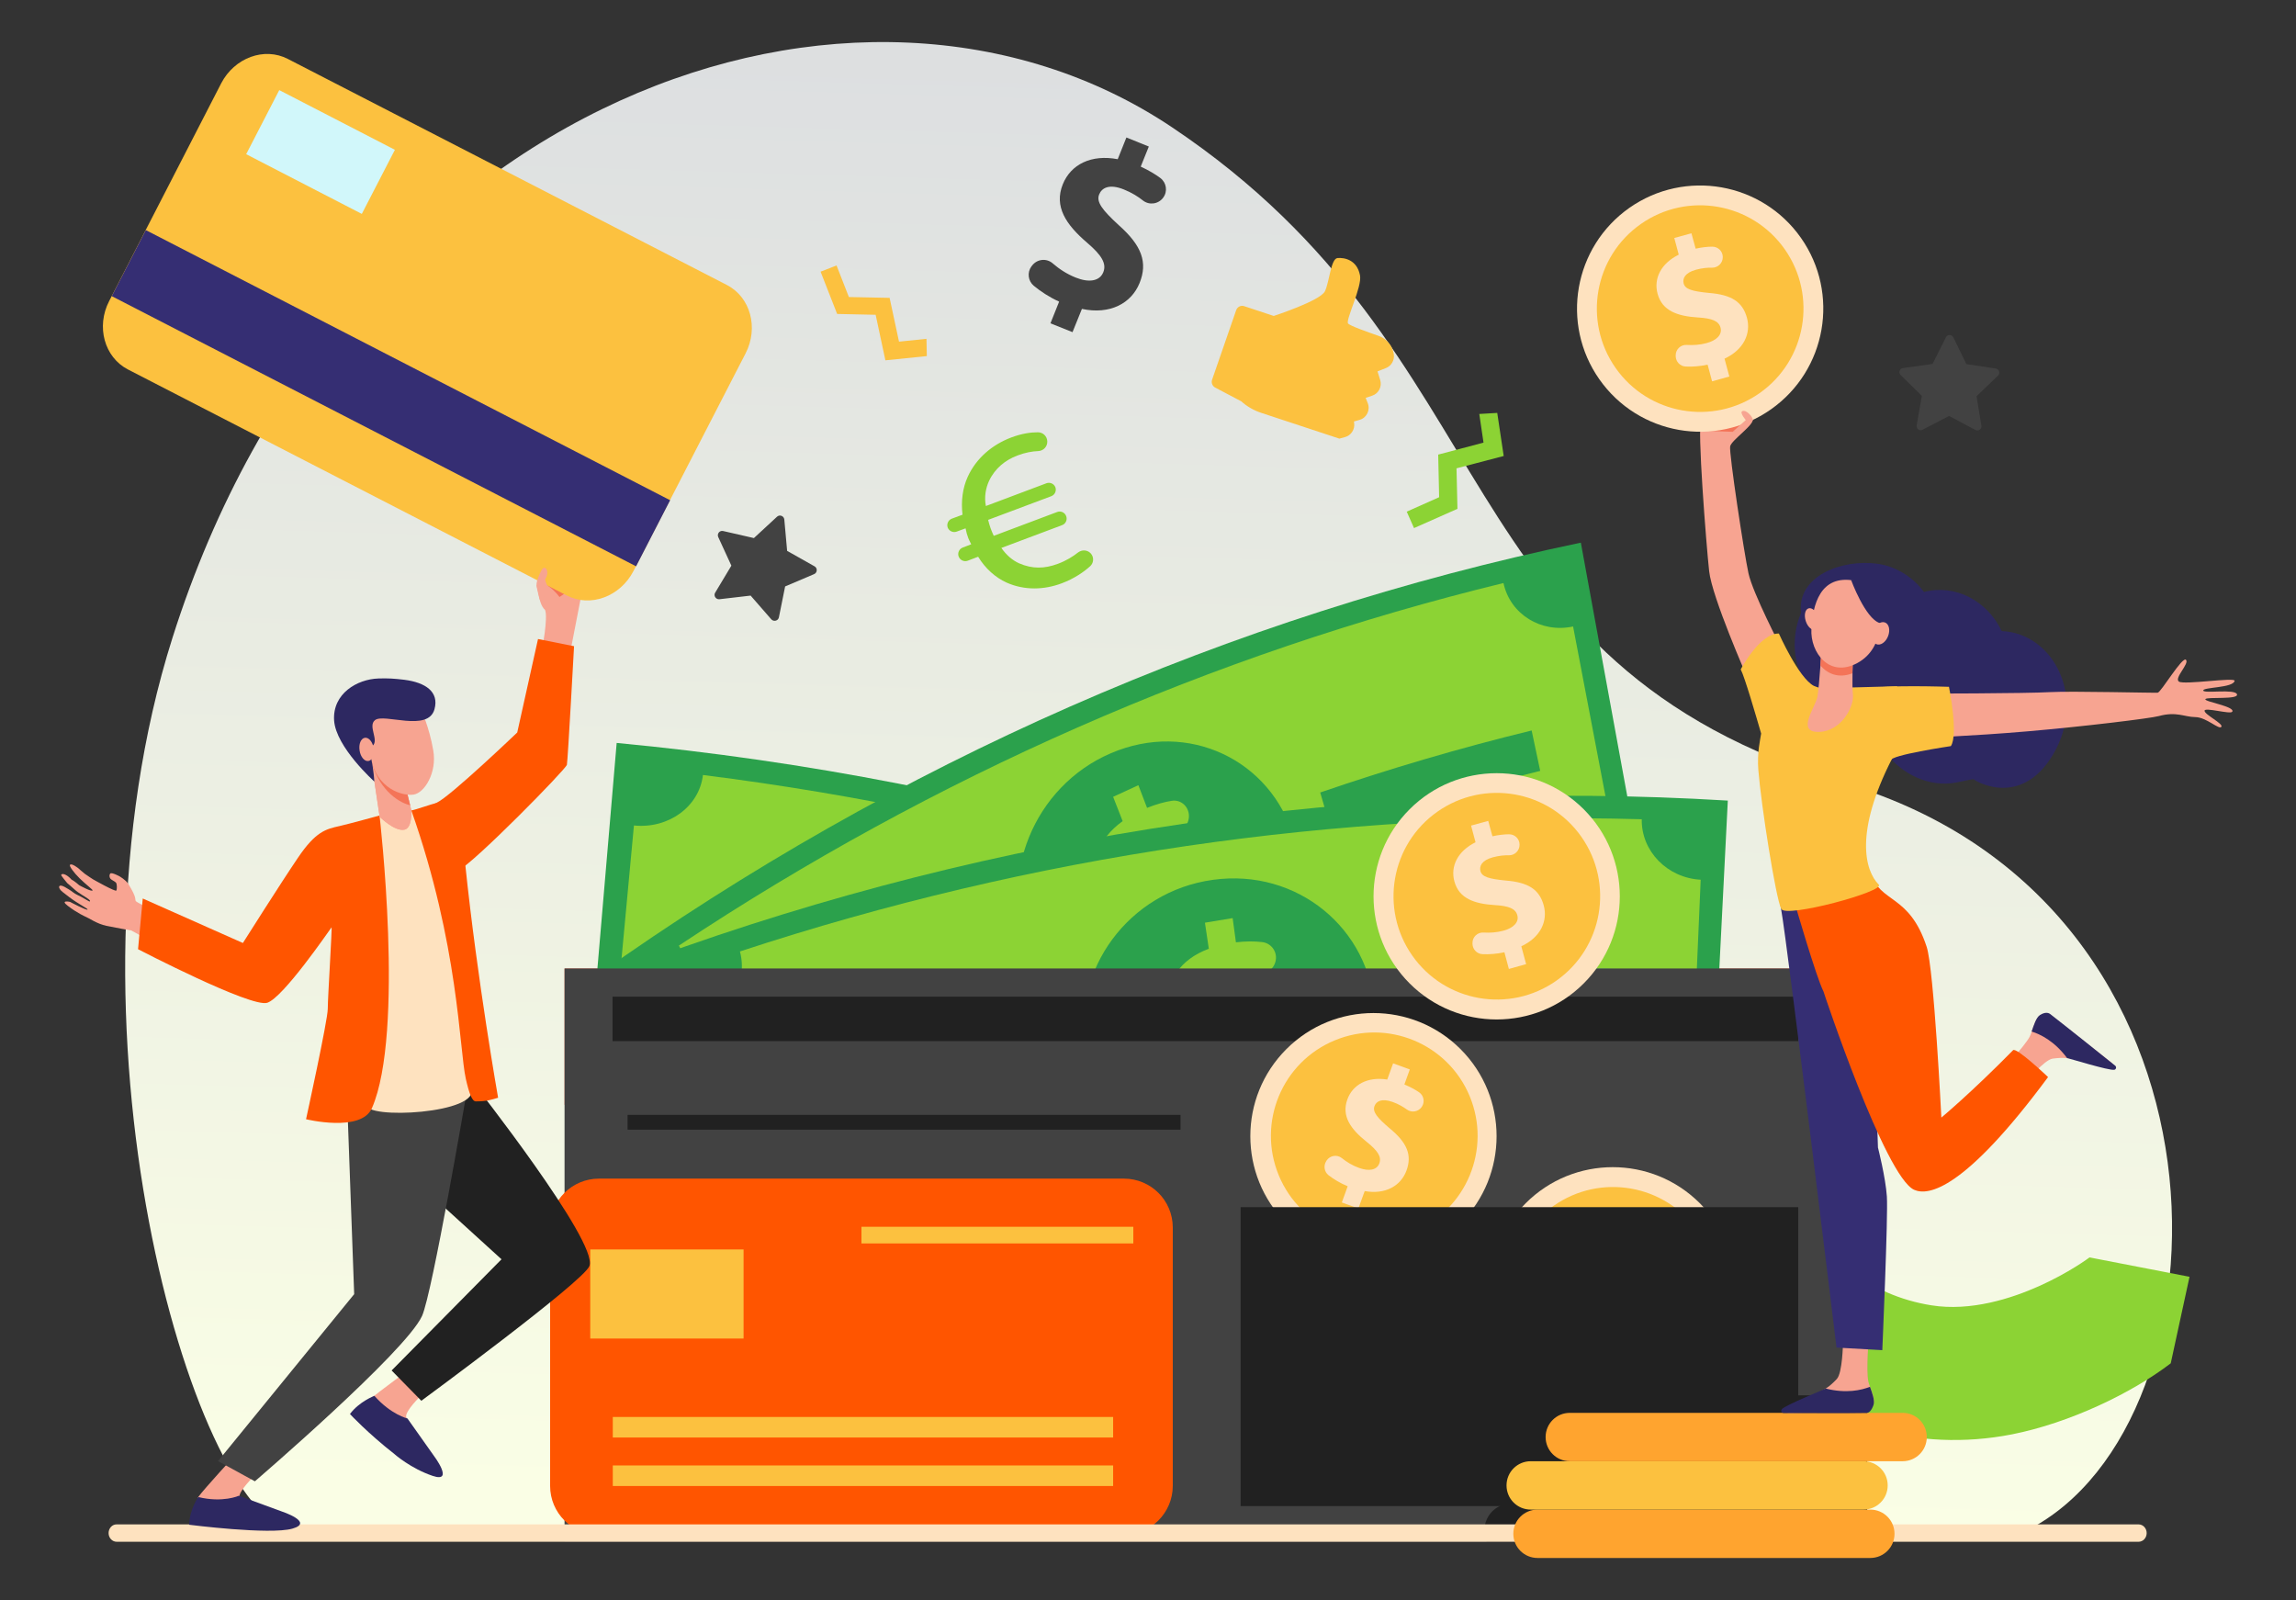 <?xml version="1.0" encoding="utf-8"?>
<!-- Generator: Adobe Illustrator 22.1.0, SVG Export Plug-In . SVG Version: 6.00 Build 0)  -->
<svg version="1.1" xmlns="http://www.w3.org/2000/svg" xmlns:xlink="http://www.w3.org/1999/xlink" x="0px" y="0px"
	 width="1955.8px" height="1362.9px" viewBox="0 0 1955.8 1362.9" style="enable-background:new 0 0 1955.8 1362.9;"
	 xml:space="preserve">
<rect x="0" y="0" width="1955.8" height="1362.9" fill="#333333" stroke="none"/>
<style type="text/css">
	.st0{fill:url(#SVGID_1_);}
	.st1{fill:#8CD334;}
	.st2{fill:#424242;}
	.st3{fill:#F47257;}
	.st4{fill:#2BA14C;}
	.st5{fill:#50BFA5;}
	.st6{fill:#3C8F7C;}
	.st7{fill:#212121;}
	.st8{fill:#FF5500;}
	.st9{fill:#FCC13F;}
	.st10{fill:#FEE2BF;}
	.st11{fill:#FFFFFF;}
	.st12{fill:#FFA42F;}
	.st13{fill:#F7A491;}
	.st14{fill:#2D2861;}
	.st15{fill:#F8A492;}
	.st16{fill:#F47458;}
	.st17{fill:#352E73;}
	.st18{fill:#D1F7FA;}
</style>
<g id="Слой_2">
</g>
<g id="Layer_1">
	<g>
		<linearGradient id="SVGID_1_" gradientUnits="userSpaceOnUse" x1="1007.776" y1="-59.496" x2="967.419" y2="1297.955">
			<stop  offset="0" style="stop-color:#DADCE0"/>
			<stop  offset="0.99" style="stop-color:#FAFEE5"/>
		</linearGradient>
		<path class="st0" d="M1727.2,1303.2c179.1-91.1,190.8-532.6-155.5-635.9s-282.2-364.1-573.5-559
			c-265.6-177.7-704.9-27.1-851.3,435c-104.3,329.5,17.4,742.8,100.5,759.9C1055.3,1303.2,1727.2,1303.2,1727.2,1303.2z"/>
		<g>
			<path class="st1" d="M1498.7,1165.7c-27.3-22.8-41.3-44-43.9-48l96.1-60.7c0,0-0.1-0.2-0.4-0.6c0.1,0.1,8.1,11.9,24.1,24.6
				c20.4,16.2,44.2,26.6,70.6,30.8c33.6,5.4,68.3-5.9,91.4-16.2c25.8-11.5,43.1-24.4,43.3-24.6l85.2,16.5l-16,73.7
				c-33.3,25.5-86.2,50.8-135.2,60.5C1632.5,1237.7,1554.8,1212.6,1498.7,1165.7z"/>
		</g>
		<path class="st2" d="M1637.7,366l22.6-11.7l22.4,11.9c2.6,1.4,5.6-0.8,5.1-3.6l-4.1-25.1l18.3-17.6c2.1-2,1-5.5-1.9-6l-25.1-3.8
			l-11.1-22.8c-1.3-2.6-5-2.6-6.3,0l-11.4,22.7l-25.2,3.5c-2.9,0.4-4,3.9-2,5.9l18.1,17.8l-4.4,25
			C1632.2,365.2,1635.1,367.4,1637.7,366z"/>
		<rect x="480.9" y="824.9" class="st3" width="1109.6" height="116.1"/>
		<g>
			<path class="st4" d="M1295.3,1236c-250.2-132.3-522-213.7-801-240c10.3-121.1,20.7-242.1,31-363.2
				c322.6,30.4,636.8,124.5,926.1,277.5C1399.4,1018.8,1347.4,1127.4,1295.3,1236z"/>
			<path class="st1" d="M518.9,929.6c7-75.5,14.1-151,21.1-226.5c29.3,3,55.6-15.9,58.8-43c268.9,33.8,531.1,112.3,776.5,232.7
				c-10.9,24.8,1.9,55.4,28.3,69.1c-32,68-63.9,136.1-95.9,204.1c-24.3-12.6-53.1-2.2-64,22.6c-215.5-105.7-445.7-174.7-681.9-204.3
				C565.1,957.1,545.9,932.3,518.9,929.6z"/>
			<g>
				<path class="st5" d="M1096.3,942c-22.6,64.9-92.1,98-156.6,78.2c-64.5-20-105.9-87.3-91.4-154.8c14.5-67.3,86-107.7,158.6-85.2
					C1079.4,802.6,1118.8,877.2,1096.3,942z"/>
				<path class="st6" d="M939.1,997.4c1.8-7.3,3.6-14.5,5.4-21.8c-9.7-3.2-18.9-7.6-26.3-12.3c-6.1-3.9-8.4-11.9-5.1-18.2
					c0.1-0.3,0.3-0.5,0.4-0.8c3.7-7,12.7-9.2,19.5-4.7c6.9,4.6,15.1,8.6,24.1,11.2c13.2,3.7,23.5,1.3,25.9-7.8
					c2.3-8.7-3.8-16.4-19.7-26.9c-23-15.2-37.8-31.1-32.7-53.4c4.6-20.2,23.3-32.3,50.5-30c1.8-7.3,3.6-14.5,5.3-21.8
					c8,2.2,16,4.5,24,6.8c-1.7,6.7-3.4,13.4-5.1,20.1c8.7,2.9,15.7,6.2,21.3,9.5c6.9,4.1,9.3,12.6,5.6,18.9l0,0
					c-3.9,6.6-12.8,8.5-19.8,4.2c-5.2-3.2-11.8-6.5-20.3-9c-15.6-4.4-22.2,0.6-23.8,7c-1.9,7.6,5.4,14.6,23.6,27.7
					c25.7,17.8,33.4,33.9,27.7,54.3c-5.6,20.2-24.8,32.9-52.2,29.9c-2,7.8-4,15.5-6,23.3C953.9,1001.5,946.5,999.4,939.1,997.4z"/>
				<path class="st5" d="M810.1,862.9c-63.8-14.7-128.2-26.7-193-35.9c1.5-11.6,3-23.3,4.5-34.9c65.7,9.3,131,21.5,195.7,36.4
					C814.9,840,812.5,851.5,810.1,862.9z"/>
				<path class="st5" d="M1307.3,1039.5c-59.3-29-119.7-55.4-181-79.2c3.9-11,7.8-22,11.6-33.1c62.1,24.1,123.3,50.9,183.5,80.3
					C1316.8,1018.2,1312.1,1028.9,1307.3,1039.5z"/>
			</g>
		</g>
		<g>
			<path class="st4" d="M1412.2,820.4c-258.2,53.9-504,162-724.5,318.6c-59.6-102.8-119.2-205.7-178.8-308.5
				c255-181,539.2-306,837.7-368.3C1368.5,581.6,1390.4,701,1412.2,820.4z"/>
			<path class="st1" d="M669,1070.5c-36.7-64.5-73.4-129-110.2-193.5c23.3-16.3,32.2-48,19.5-71.6
				c217.3-144.2,454.4-248.4,702.4-308.8c5.7,26.7,32.2,42.9,59.3,37c14.2,74.4,28.4,148.8,42.6,223.2c-24.9,5.4-40.4,32-34.7,58.7
				c-217.8,53-426,144.6-616.8,271.2C718.4,1063.1,690.4,1055.6,669,1070.5z"/>
			<g>
				<path class="st4" d="M1102.1,713.3c19.4,66-13.6,136.5-72.2,161.8c-58.7,25.1-126.7-2.1-153.4-64.9
					c-26.7-62.7,3.7-140.3,69.7-168.6C1012.2,613.2,1082.7,647.4,1102.1,713.3z"/>
				<path class="st1" d="M1016.8,857.2c-2.7-6.9-5.4-13.8-8.1-20.7c-8.9,3.7-18.2,6-26.2,6.9c-6.7,0.8-12.8-4.1-13.9-11.3
					c0-0.3-0.1-0.6-0.1-0.9c-1.2-7.9,4.2-15.4,11.7-16.1c7.6-0.8,15.9-2.7,24-6.5c11.8-5.4,18.1-13.9,14.8-22.7
					c-3.1-8.3-11.8-10.6-29.5-8.9c-25.5,2.6-45.1-0.7-53.8-21.7c-7.8-19-0.8-40.5,20.6-55.9c-2.7-6.9-5.4-13.8-8.1-20.7
					c7.1-3.3,14.3-6.6,21.5-9.9c2.5,6.4,4.9,12.8,7.4,19.3c8.1-3.2,15-5.1,21-6c7.3-1.2,13.8,4.1,14.6,11.5l0,0
					c0.8,7.7-4.8,14.9-12.3,15.9c-5.6,0.7-12.4,2.3-20,5.8c-14,6.4-16.1,14.6-13.7,20.7c2.8,7.2,12.1,8.2,32.8,7
					c28.8-2.2,43.4,5.7,50.6,25.5c7.1,19.7,0,42-21.9,57c2.8,7.4,5.7,14.9,8.5,22.3C1030,851.1,1023.4,854.1,1016.8,857.2z"/>
				<path class="st5" d="M846.9,832.4c-55.2,28.9-109.4,60.3-162.4,94.2c-5.4-10.2-10.7-20.4-16.1-30.6
					c53.7-34.4,108.7-66.2,164.7-95.5C837.7,811.1,842.3,821.8,846.9,832.4z"/>
				<path class="st4" d="M1312,656.6c-59.9,14.7-119.2,32.1-177.6,52.1c-3.3-11.2-6.5-22.4-9.8-33.7c59.2-20.3,119.3-38,180.1-52.8
					C1307.2,633.7,1309.6,645.1,1312,656.6z"/>
			</g>
		</g>
		<g>
			<path class="st4" d="M1453.4,1046.1c-268.5-16.3-537.3,23.1-792.4,116.1c-35.1-115.3-70.2-230.6-105.4-346
				c294.9-107.5,605.8-153.1,916.2-134.3C1465.7,803.4,1459.5,924.7,1453.4,1046.1z"/>
			<path class="st1" d="M658.4,1091c-21.4-72.2-42.8-144.3-64.1-216.5c26.9-9.6,43.1-37.9,36-64.1c249-81.9,508.3-119.9,768.2-112.6
				c-0.5,27.3,21.9,50,50.2,51.5c-3.3,75.8-6.5,151.6-9.8,227.3c-26-1.3-47.5,20.3-48,47.6c-228.2-6.4-456,26.9-674.6,98.9
				C709.1,1096.9,683.1,1082.3,658.4,1091z"/>
			<g>
				<path class="st4" d="M1170.9,860.2c3.9,69-45.2,128.5-109.2,137.4c-64,8.7-125.1-35.6-136.9-103.5
					c-11.9-67.8,36.4-134.8,108.4-144.7C1105.2,739.4,1167.1,791.3,1170.9,860.2z"/>
				<path class="st1" d="M1052.9,976.8c-1.1-7.4-2.1-14.8-3.2-22.2c-9.7,1.2-19.4,1-27.6-0.3c-6.8-1-11.7-7.4-11.1-14.6
					c0-0.3,0-0.6,0.1-0.9c0.7-7.9,7.8-13.8,15.4-12.5c7.7,1.3,16.4,1.6,25.3,0.1c12.9-2.2,21.1-8.7,19.9-18
					c-1.2-8.9-9.3-13.4-27.2-16.4c-25.8-4.3-44.6-12.7-48.3-35.3c-3.4-20.5,8.7-39.4,33.5-48.6c-1.1-7.4-2.2-14.8-3.3-22.2
					c7.8-1.3,15.7-2.6,23.6-3.9c0.9,6.9,1.9,13.7,2.8,20.6c8.7-1,16-0.9,22.2-0.2c7.5,0.8,12.8,7.6,11.8,15l0,0
					c-1,7.7-8.2,13.2-15.9,12.1c-5.8-0.8-12.8-1-21.1,0.3c-15.4,2.5-19.3,9.9-18.4,16.4c1.1,7.7,10.1,11.2,30.9,15.5
					c29.1,5.5,41.7,17,44.2,38.1c2.4,20.9-9.8,40.6-35,49.3c1.1,8,2.1,15.9,3.2,23.9C1067.4,974.4,1060.1,975.6,1052.9,976.8z"/>
				<path class="st5" d="M890.2,907.8c-61.5,13.3-122.5,29.3-182.9,48.1c-2.9-11.3-5.9-22.6-8.8-33.9c61.3-19,123.1-35.3,185.5-48.7
					C886.1,884.7,888.1,896.3,890.2,907.8z"/>
				<path class="st5" d="M1392.2,861c-62.8-1.7-125.6-0.6-188.2,3.3c-0.6-11.7-1.2-23.5-1.8-35.2c63.5-4,127.1-5.1,190.8-3.4
					C1392.8,837.5,1392.5,849.2,1392.2,861z"/>
			</g>
		</g>
		<rect x="480.9" y="824.9" class="st2" width="1109.6" height="488.3"/>
		<path class="st7" d="M1590.4,1188.5h-274.6c-12.2,0-22,10.3-22,23.1l0,0c0,12.7,9.9,23.1,22,23.1h-35.6c-12.2,0-22,10.3-22,23.1
			l0,0c0,12.7,9.9,23.1,22,23.1h6.2c-12.2,0-22,10.3-22,23.1c0,3.3,0.7,6.4,1.9,9.3h324.2V1188.5z"/>
		<rect x="521.8" y="848.9" class="st7" width="1010" height="37.9"/>
		<g>
			<path class="st8" d="M957.5,1307.2H510.2c-23,0-41.6-18.6-41.6-41.6v-220.1c0-23,18.6-41.6,41.6-41.6h447.2
				c23,0,41.6,18.6,41.6,41.6v220.1C999,1288.5,980.4,1307.2,957.5,1307.2z"/>
			<rect x="502.8" y="1064.2" class="st9" width="130.6" height="75.9"/>
			<rect x="733.8" y="1044.9" class="st9" width="231.6" height="14.2"/>
			<rect x="522" y="1206.9" class="st9" width="426.2" height="17.5"/>
			<rect x="522" y="1248.2" class="st9" width="426.2" height="17.5"/>
		</g>
		<rect x="534.6" y="949.6" class="st7" width="471" height="12.6"/>
		<g>
			
				<ellipse transform="matrix(0.707 -0.707 0.707 0.707 -166.311 1125.224)" class="st10" cx="1275.1" cy="763.4" rx="104.9" ry="104.9"/>
			<path class="st9" d="M1347.1,712.8c27.9,39.8,18.3,94.7-21.5,122.6c-39.8,27.9-94.7,18.3-122.6-21.5
				c-27.9-39.8-18.3-94.7,21.5-122.6C1264.3,663.4,1319.2,673,1347.1,712.8z"/>
			<g>
				<path class="st10" d="M1285.3,825.3l-3.8-14.2c-6.5,1.4-13.1,1.9-18.7,1.6c-4.7-0.2-8.4-4.1-8.5-8.8l0-0.6
					c-0.1-5.2,4.3-9.4,9.5-9c5.3,0.3,11.1,0,16.9-1.6c8.5-2.3,13.4-7.2,11.8-13.1c-1.5-5.7-7.3-8-19.3-8.7
					c-17.4-1.1-30.3-5.6-34.3-20.1c-3.6-13.1,2.9-25.9,18-33.4l-3.8-14.2l14.6-4l3.6,13.1c5.5-1.2,10.2-1.7,14.2-1.7
					c4.9,0,8.9,3.9,8.9,8.8l0,0c0.1,5.1-4.1,9.2-9.1,9.1c-3.8-0.1-8.3,0.3-13.6,1.7c-9.7,2.6-11.7,7.7-10.6,11.8
					c1.3,4.9,7.4,6.6,21.4,8c19.5,1.5,28.8,7.7,32.5,21.2c3.6,13.3-2.7,27.2-19.1,34.8l4.1,15.2L1285.3,825.3z"/>
			</g>
		</g>
		<g>
			
				<ellipse transform="matrix(0.707 -0.707 0.707 0.707 -374.69 1293.511)" class="st10" cx="1374.1" cy="1099" rx="104.9" ry="104.9"/>
			<path class="st9" d="M1446.1,1048.5c27.9,39.8,18.3,94.7-21.5,122.6c-39.8,27.9-94.7,18.3-122.6-21.5
				c-27.9-39.8-18.3-94.7,21.5-122.6C1363.3,999.1,1418.2,1008.7,1446.1,1048.5z"/>
			<g>
				<path class="st11" d="M1384.2,1161l-3.8-14.2c-6.5,1.4-13.1,1.9-18.7,1.6c-4.7-0.2-8.4-4.1-8.5-8.8l0-0.6
					c-0.1-5.2,4.3-9.4,9.5-9c5.3,0.3,11.1,0,16.9-1.6c8.5-2.3,13.4-7.2,11.8-13.1c-1.5-5.7-7.3-8-19.3-8.7
					c-17.4-1.1-30.3-5.6-34.3-20.1c-3.6-13.1,2.9-25.9,18-33.4l-3.8-14.2l14.6-4l3.6,13.1c5.5-1.2,10.2-1.7,14.2-1.7
					c4.9,0,8.9,3.9,8.9,8.8l0,0c0.1,5.1-4.1,9.2-9.1,9.1c-3.8-0.1-8.3,0.3-13.6,1.7c-9.7,2.6-11.7,7.7-10.6,11.8
					c1.3,4.9,7.4,6.6,21.4,8c19.5,1.5,28.8,7.7,32.5,21.2c3.6,13.3-2.7,27.2-19.1,34.8l4.1,15.2L1384.2,1161z"/>
			</g>
		</g>
		<g>
			
				<ellipse transform="matrix(0.707 -0.707 0.707 0.707 -341.545 1110.911)" class="st10" cx="1170.2" cy="967.7" rx="104.9" ry="104.9"/>
			
				<ellipse transform="matrix(0.924 -0.383 0.383 0.924 -281.259 521.486)" class="st9" cx="1170.2" cy="967.7" rx="88" ry="88"/>
			<g>
				<path class="st10" d="M1143,1024.2l5-13.8c-6.1-2.5-11.8-5.9-16.3-9.4c-3.7-2.9-4.5-8.2-1.9-12.1l0.3-0.5
					c2.9-4.3,8.9-5.2,12.9-2c4.1,3.3,9.1,6.4,14.8,8.4c8.3,3,15.1,1.9,17.2-4c2-5.5-1.4-10.7-10.8-18.2
					c-13.7-10.9-21.6-22-16.5-36.1c4.6-12.8,17.3-19.6,34-17l5-13.8l14.2,5.2l-4.6,12.8c5.2,2.2,9.3,4.4,12.6,6.7
					c4,2.8,5,8.3,2.2,12.4l0,0c-2.9,4.2-8.6,5.2-12.7,2.2c-3.1-2.2-7-4.6-12.1-6.4c-9.5-3.4-14-0.5-15.5,3.6
					c-1.7,4.8,2.2,9.7,12.9,18.8c15.1,12.4,19.2,22.9,14.4,36c-4.7,12.9-17.9,20.7-35.6,17.5l-5.4,14.8L1143,1024.2z"/>
			</g>
		</g>
		<rect x="1056.8" y="1028.2" class="st7" width="475" height="254.6"/>
		<path class="st7" d="M1293.8,1211.6L1293.8,1211.6c0,12.7,9.9,23.1,22,23.1h-35.6c-12.2,0-22,10.3-22,23.1l0,0
			c0,12.7,9.9,23.1,22,23.1h6.2c-3.2,0-6.1,0.7-8.9,1.9h254.2v-94.3h-215.9C1303.7,1188.5,1293.8,1198.9,1293.8,1211.6z"/>
		<g>
			<g>
				<path class="st10" d="M92.5,1305.8L92.5,1305.8c0,4.1,3.1,7.4,6.9,7.4h1722.3c3.8,0,6.9-3.3,6.9-7.4l0,0c0-4.1-3.1-7.4-6.9-7.4
					H99.4C95.6,1298.3,92.5,1301.7,92.5,1305.8z"/>
			</g>
			<path class="st12" d="M1593.2,1327h-283.5c-11.4,0-20.6-9.2-20.6-20.6l0,0c0-11.4,9.2-20.6,20.6-20.6h283.5
				c11.4,0,20.6,9.2,20.6,20.6l0,0C1613.8,1317.8,1604.6,1327,1593.2,1327z"/>
			<path class="st9" d="M1587.4,1285.8h-283.5c-11.4,0-20.6-9.2-20.6-20.6l0,0c0-11.4,9.2-20.6,20.6-20.6h283.5
				c11.4,0,20.6,9.2,20.6,20.6l0,0C1608,1276.6,1598.8,1285.8,1587.4,1285.8z"/>
			<path class="st12" d="M1620.7,1244.6h-283.5c-11.4,0-20.6-9.2-20.6-20.6l0,0c0-11.4,9.2-20.6,20.6-20.6h283.5
				c11.4,0,20.6,9.2,20.6,20.6l0,0C1641.3,1235.4,1632.1,1244.6,1620.7,1244.6z"/>
		</g>
		<polygon class="st1" points="1260.1,352.6 1263.7,377 1225.1,387.2 1225.9,423.5 1198.3,435.8 1204.5,449.8 1241.5,433.4 
			1240.7,398.9 1280.9,388.4 1275.4,351.7 		"/>
		<g>
			<path class="st2" d="M894.8,275.4l7.4-18.5c-8.2-3.7-15.7-8.6-21.6-13.5c-4.9-4.1-5.8-11.3-2-16.5l0.5-0.6
				c4.2-5.7,12.3-6.6,17.6-2c5.4,4.7,12,9.1,19.6,12.1c11.1,4.5,20.4,3.2,23.5-4.5c3-7.4-1.4-14.6-13.8-25.2
				c-18-15.4-28.3-30.8-20.7-49.7c6.9-17.1,24.4-25.7,46.8-21.4l7.4-18.5l19.1,7.7l-6.9,17.1c6.9,3.2,12.4,6.5,16.7,9.7
				c5.3,4,6.4,11.5,2.4,16.8l0,0c-4.1,5.5-11.9,6.6-17.3,2.3c-4-3.2-9.2-6.5-16.1-9.3c-12.6-5.1-18.9-1.3-21.1,4.2
				c-2.6,6.4,2.6,13.2,16.6,26.1c19.8,17.5,24.9,31.9,17.8,49.4c-7,17.3-25.2,27.1-49.1,22l-8,19.8L894.8,275.4z"/>
		</g>
		<path class="st1" d="M930,472.5c1.9,3.1,1.4,7.2-1.3,9.7c-5.3,4.9-13.8,10.7-24.2,14.6c-15.1,5.7-31.9,6.2-47.1-0.6
			c-9.5-4.3-18.1-12-24.2-22l-8.9,3.4c-3,1.1-6.4-0.4-7.6-3.4l-0.1-0.2c-1.1-3,0.4-6.4,3.4-7.6l7.3-2.8c-1.2-2.4-2-4-2.5-5.3
			c-0.9-2.3-1.7-5.1-2.3-8.3l-7.6,2.8c-3,1.1-6.4-0.4-7.6-3.4l0,0c-1.1-3,0.4-6.4,3.4-7.6l9.2-3.4c-1.4-11.5,0.1-22.8,4.4-32.2
			c7.3-16.1,21.1-27.5,36.9-33.5c9.2-3.5,16.8-4.5,22.9-4.5c4.3,0,7.8,3.3,8,7.6l0,0.1c0.2,4.4-3.2,8.1-7.7,8.3
			c-5,0.2-11,1.2-17.8,3.8c-10.1,3.8-19,10.8-24.1,21.6c-2.9,6.3-4.2,13.9-2.7,21.4l51.6-19.4c3-1.1,6.4,0.4,7.6,3.4l0,0
			c1.1,3-0.4,6.4-3.4,7.6l-53.9,20.2c0.7,2.6,1.4,5.2,2,6.8c0.8,2.1,1.5,4.1,2.8,6.8l54-20.3c3.1-1.2,6.6,0.4,7.7,3.5l0,0
			c1.2,3.1-0.4,6.6-3.5,7.7l-51.7,19.4c4.1,6,9.5,10.6,15.1,13.1c11.3,4.9,21.6,4.7,33.1,0.4c7-2.6,12.8-6.2,17.2-9.7
			C922.3,467.6,927.6,468.6,930,472.5L930,472.5z"/>
		<polygon class="st9" points="789.2,288.6 765.8,291 757.8,253.7 723.1,253 712.6,226.1 699,231.4 713.1,267.4 745.9,268.1 
			754.2,306.9 789.5,303.3 		"/>
		<g>
			<path class="st9" d="M1059.9,260.8l25.1,8.3c0,0,39.7-12.9,43.6-21c3.9-8.1,5-27.7,10.7-28.3c5.7-0.5,16.6,1.3,19.2,14.7
				c1.9,9.8-12.4,38-10.2,41c1.4,1.9,15.7,7,26.1,10.6c6.9,2.4,11.9,8.4,12.9,15.8l0,0c0.7,4.9-2.1,9.8-6.7,11.6l-7.2,2.8l2.3,7.4
				c1.7,5.5-1.3,11.5-6.8,13.3l-5.6,1.9l1.8,4.5c2.3,5.8-0.9,12.5-6.9,14.2l-4.9,1.4l0.2,1.3c0.8,5.4-2.6,10.6-7.8,12l-4.8,1.3
				l-66.7-22c-6.3-2.1-12-5.4-16.9-9.8l-22.2-11.7c-2.4-1.3-3.5-4.1-2.6-6.7l20.5-59.2C1054,261.4,1057,259.8,1059.9,260.8z"/>
		</g>
		<path class="st2" d="M663.5,525.8l5.3-26.3l24.7-10.5c2.8-1.2,3-5.1,0.4-6.6l-23.4-13.2l-2.4-26.7c-0.3-3-3.9-4.5-6.2-2.4
			l-19.7,18.2l-26.2-6c-3-0.7-5.4,2.3-4.2,5.1l11.2,24.4l-13.8,23c-1.6,2.6,0.6,5.9,3.6,5.6l26.6-3.1l17.6,20.2
			C659.1,529.8,662.9,528.8,663.5,525.8z"/>
		<g>
			<g>
				<path class="st13" d="M341.6,1171.7c0,0-32.9,23.7-38.1,30.8c-7.5,10.2,55.7,29.2,48.8,17.3c-1.6-2.7-6.1-12-6.3-12.9
					c-1.1-4.9,12.3-17.9,12.3-17.9L341.6,1171.7z"/>
				<path class="st14" d="M369.4,1239.7l-22.3-31.5c0,0-13.9-3.2-28.2-19.3c0,0-12.9,4.9-20.8,15.5c0,0,14.9,16.1,38,34.2
					c0,0,13.6,12.1,32.5,18.5C387.4,1263.4,369.4,1239.7,369.4,1239.7z"/>
				<path class="st15" d="M66.8,739.6c0,0,4,3.6,5.5,4.7c1.7,1.3,7,4.7,7,4.7s19.2,10.9,19.8,9.5c0.7-1.4,0.6-5.6-0.3-6.7
					c-0.9-1.1-3.7-2.2-4.7-3.3c-0.9-1.1-1.3-3.3-0.1-4.5c1.2-1.2,7.8,2.4,7.8,2.4s5.3,3,7.5,6.5c7.7,12.3,5.4,13.1,6.4,14.6
					c1.2,1.8,28.1,14.1,28.1,14.1s80.5,33.5,84.8,35.3h0.1c0.6,3.7-1.4,7.2-2.4,10.5c-1.9,11.5-5.3,12.3-8,23.3
					c-12.3-6.2-97.8-53.3-106.5-58.2c0,0-13-2.2-21.1-3.9c-8.1-1.7-15.2-6.8-17.4-7.6c-0.3-0.1-7.6-3.3-15.6-9.5
					c-6.9-5.3,2-3.3,2-3.3s14.5,7.7,14.9,6.5c0.3-0.9-7.9-4.7-15.5-10.5c-2-1.5-3.9-3-5.7-4.4c-4.7-3.6-3.8-7.4,1.6-4.4
					c1.9,1.1,5.1,2.9,7.2,4.6c2.2,1.8,4.9,2.7,7,3.9c4.2,2.4,7.2,4.2,7.2,4c0-0.3,1.1-0.4-0.9-2c-2.5-2-8.6-5.1-12-8.3
					c-1.9-1.8-6.2-5.4-6.2-5.4s-5.5-6.5-5.2-7c1.4-2.3,6.4,1.1,8.7,3.9c2.4,1.1,6.7,4.9,6.7,4.9s10.6,5.9,11.4,4.4
					c0.3-0.6-5.7-5-11-10.2c-4.9-4.8-9.1-10.5-8.3-11.5C60.8,734.8,66.8,739.6,66.8,739.6z"/>
				<path class="st7" d="M291.3,928l5.2,25.7l130.7,118.9l-93.6,94.7l25.3,25.8c0,0,138.2-101.5,143.2-114.8
					c7.7-20.5-99.1-156.1-99.1-156.1L291.3,928z"/>
				<path class="st13" d="M200.6,1239.1c0,0-26.4,28.7-31.6,35.8c-7.5,10.2,48.2,25.2,41.3,13.3c-1.6-2.7-6.1-12-6.3-12.9
					c-1.1-4.9,12.3-17.9,12.3-17.9L200.6,1239.1z"/>
				<path class="st14" d="M239.8,1287.3l-36.3-13.3c0,0-13.7,6.2-34.6,1.1c0,0-7.4,10.4-7.8,23.6c0,0,68.8,8.8,88,3.3
					C268.1,1296.6,239.8,1287.3,239.8,1287.3z"/>
				<path class="st2" d="M295.8,940l5.9,162.3l-116,142.2l31.4,17.2c0,0,128.3-110.1,142.4-140.8c8.7-19,38.1-191,38.1-191
					L295.8,940z"/>
				<path class="st10" d="M401.2,926.6c-10.6-24-9.4-196-50.8-236.3c-14.6,2.5-24.9,3.8-27.4,4.5c-2.2,17.7-4.5,82.8-6,142.4
					c-1,39.7,0,81.4-4.9,103.3C309.2,954,410.9,948.6,401.2,926.6z"/>
				<path class="st8" d="M289.2,703.6c-11.6,2.6-20.2,4.5-35.4,27c-14.6,21.5-46.9,72.6-46.9,72.6l-85.3-37.9l-4,43.2
					c0,0,96.4,50.1,110.1,45.6c13.6-4.5,51.9-60.4,54.7-64.2c0.7-0.9-3.2,59.7-3.2,69.4c0,9.7-18.5,94-18.5,94s46.9,11.5,56.1-9.4
					c28.1-64.3,6.5-249.3,6.5-249.3S297.6,701.7,289.2,703.6z"/>
				<path class="st13" d="M464.3,519.5c-3.6-3-5.1-10.2-5.7-14.8l-1.6-6.1c1.5-0.6,29.9-4.6,38.5-4.9c0.8,2.7,1.2,5,1,6.5
					c-1.3,7-10.2,52.5-10.2,52.5l-24.5,0.5C461.7,553.2,467,526.2,464.3,519.5z"/>
				<path class="st8" d="M360,700.4c0,0,16.8,47.8,30.6,40.9c13.8-6.9,91.5-86.1,92.3-89.9c0.8-3.8,6.1-101,6.1-101l-30.7-6.1
					l-17.7,79.6c0,0-56.8,54.3-68.4,59.7C360.8,688.9,360,700.4,360,700.4z"/>
				<path class="st8" d="M405.4,938.1c9.3,0,12.7-1.3,18.9-3.1c0,0-17.7-99.8-28-198.8c-4.1-39.1-7.8-55.1-24-52.3
					c-4.7,0.8-17.3,5.6-21.9,6.4c40.5,114.7,40.7,203,46.4,228.6C399.7,931.7,402.2,938.2,405.4,938.1z"/>
				<path class="st13" d="M346.2,673l4.2,17.3c0,0,1,15.1-6,16.4c-8.4,1.6-21-11-21-11l-7.3-48.9L346.2,673z"/>
				<path class="st13" d="M346.2,673l4.2,17.3c0,0,1,15.1-6,16.4c-8.4,1.6-21-11-21-11l-7.3-48.9L346.2,673z"/>
				<path class="st16" d="M316.2,647.1l30,25.9l3.2,12.9C337.9,683.2,321.5,670.5,316.2,647.1z"/>
				<path class="st13" d="M346.3,602.1c7.2,0,13.8,5,16.3,12.2c2.1,6,4.8,14.9,6.5,25.1c3.2,18.8-7.5,36-16.8,37.4
					c-9.3,1.4-31.5-4.8-36.4-31.4c-2.1-11.4-4.9-26.4,4.5-34.2C327.7,605,337.9,602.1,346.3,602.1z"/>
				<path class="st14" d="M318.9,665.7c0,0-32.8-29.3-34.3-52.1c-1.4-22.9,19.7-35.1,37.7-35.7c8.2-0.3,13.7,0.1,22.1,1.1
					c18.1,2.3,29.8,10.3,25.7,25.1c-5.5,19.9-43.1,3.1-50.7,9.3c-6.3,5.1,3.9,17.3-2.2,22c-5.8,4.4-2.8,2.9-0.9,11.3
					C318.2,655,318.9,665.7,318.9,665.7z"/>
				<path class="st13" d="M306.3,639.2c0.8,5.5,4.2,9.5,7.5,9c3.3-0.5,5.3-5.3,4.5-10.8c-0.8-5.5-4.2-9.5-7.5-9
					C307.5,628.9,305.4,633.7,306.3,639.2z"/>
				<path class="st16" d="M466,498.5c0,0,5.3,3,10.6,10c0,0,13.8-8.9,13.4-11.7c-0.6-3.7-14.8,3.2-14.8,3.2L466,498.5z"/>
			</g>
			<g>
				<path class="st9" d="M109,314.7l373.8,192.5c20.1,10.4,45.5,1,56.8-20.8L635.1,301c11.3-21.9,4.1-48-16-58.3L245.2,50.2
					c-20.1-10.4-45.5-1-56.8,20.8L93,256.4C81.7,278.2,88.9,304.3,109,314.7z"/>
				
					<rect x="301.3" y="87.9" transform="matrix(0.458 -0.889 0.889 0.458 -120.938 479.844)" class="st17" width="63.3" height="502.4"/>
			</g>
			
				<rect x="217.6" y="98.6" transform="matrix(0.889 0.459 -0.459 0.889 89.695 -110.788)" class="st18" width="110.8" height="61.4"/>
			<path class="st13" d="M465.9,498.2c-0.7-1.8-1.9-4.2-1.3-5.2c4-6.1-0.3-12.7-3.2-7.5c-1.7,3-4.6,9.6-4.4,13.1
				c0.2,2.5,2.7,12,2.7,12S469.6,508.2,465.9,498.2z"/>
		</g>
		<g>
			<g>
				<g>
					<path class="st13" d="M1591.9,1138.6c0,0-2.3,28.7-0.4,38c1,5,6.6,15.3,4,19.9c-2.6,4.7-5.5,5.9-5.5,5.9l-66.2,1
						c-3.6,0.1-1.2-2.2,1.7-4.3c4.8-3.4,8.6-5.7,23.8-12.9c1-0.5,4.6-2.7,5.9-3.5c3.3-2,6.6-5.1,9.5-8.2c4.8-5.2,5.2-30.4,5.2-30.4
						L1591.9,1138.6z"/>
					<path class="st17" d="M1540.2,757.8c0,0-28.4-14-23,16.5c5.5,30.5,47.2,373.5,47.2,373.5l39,2.2c0,0,5-114.4,3.9-130.8
						c-1.1-16.4-7.6-41.8-7.6-41.8l-3.3-101.5l-36.8-125.3L1540.2,757.8z"/>
					<path class="st14" d="M1555.2,1182.7c17.5,4.4,30.4,1.4,37.7-1.5c1.9,5.2,4.3,11.7,3,15.5c-1.6,4.6-3.7,6.7-5.7,6.7
						c-16,0.4-58.8,0-70.9,0.1c-1.7,0-2.6-1.9-1.5-3.2C1520.7,1196.8,1553.9,1183.5,1555.2,1182.7z"/>
					<path class="st13" d="M1517.2,551.6c0,0-24.1-46.3-27.8-63.3c-3.7-17-16.7-102.5-15.6-108.1c1.1-5.5,21.5-18.8,19-23.4
						c-2.5-4.7-22-4.7-26.4-4.3c-4.5,0.4-13.4,3-17.2,6.2c-3.8,3.2,4.3,105.7,6.7,127.8c2.4,22.1,32.3,90.1,32.3,90.1L1517.2,551.6z
						"/>
					<g>
						<path class="st13" d="M1704.6,912.3c0,0,19.8-20.8,24.3-29.2c2.4-4.5,4.5-16,9.4-18c4.9-2,7.9-1.1,7.9-1.1l52.1,40.9
							c2.8,2.2-0.5,2.5-4,2.3c-5.9-0.3-10.3-1-26.6-4.9c-1.1-0.3-5.3-0.8-6.8-1c-3.8-0.5-8.3-0.2-12.5,0.4c-7,1-23.2,20.4-23.2,20.4
							L1704.6,912.3z"/>
						<path class="st14" d="M1760.8,901.2c-10.8-14.5-22.8-20.3-30.2-22.6c1.8-5.2,3.8-12,7.2-14.1c4.2-2.6,7-2,8.6-0.8
							c12.7,9.8,45.9,36.4,55.4,44c1.3,1.1,0.8,3.2-0.8,3.5C1796.5,912,1762.3,901.4,1760.8,901.2z"/>
						<path class="st14" d="M1705.1,537.5c-12.3-25.9-39.7-40.2-66.2-33.3c-9.5-12.9-24.2-21.9-39.5-24
							c-30.2-4.3-69.1,10.4-65.2,41.9c-9.5,22-7.2,52.4,11.9,67.3c-3.5,29,25.5,54.7,59.9,51.2c13.8,19.1,37.9,30.3,60.4,25.9
							c5.4-1,13.6-3,15-2.8c-1.8-0.2,39.2,26.6,67.5-21.1C1777.6,593.9,1749.2,539.4,1705.1,537.5z"/>
						<path class="st8" d="M1528.7,768.8c0,0,63.8-28.4,64.8-25.1c8,25.8,32.9,17.5,47.7,62.8c6.2,19,12.5,145.4,12.5,145.4
							s25.2-20.9,61.1-57.4c2.8-2.8,29.8,22.9,29.8,22.9c-71.4,96.4-102.1,101.4-114.1,96c-24.9-11.3-77.3-168.9-77.2-168.9
							C1547.1,832.4,1528.7,768.8,1528.7,768.8z"/>
						<path class="st13" d="M1634.5,590.8c0,0,92.2-0.1,112-1.3c17.9-1,88.7,0.8,91.5,0.5c2.8-0.3,21.1-31.3,24.1-28
							c3,3.3-10.2,15.4-6.1,18.5c4.1,3.1,48.1-3.9,47.5-0.6c-1.1,6.1-26.8,5.3-26.7,8.2c0,2.9,26.9-1.6,28.7,3.2
							c1.8,4.9-25.8,2-26.9,4.2c-1.1,2.2,25.6,6.2,22.9,10.7c-1.5,2.5-23.7-4.1-23.6-0.8c0.1,3.4,16.3,11,14.3,13.7
							c-2,2.7-12.7-8.2-22.1-8.3c-9.4-0.1-16.1-5-31.1-0.9c-7.4,2-64,8.9-111.7,13c-49,4.2-89.1,5.5-89.1,5.5L1634.5,590.8z"/>
						<path class="st9" d="M1497.8,655.9c-1.2-14.8,1.7-26.2,2.4-31.1c-4.5-15.4-14-48.2-17.4-54.6c0,0,16.1-30.9,32.5-30.6
							c0,0,16.8,37.8,29.8,44.6c0.2,0,4.6,2,6.5,1.9c12.5-0.1,56.3-1.4,64.5-1.6l-4.6,62.1c-31.7,62.2-23.1,94.8-11.1,106.9
							c5.7,5.7-79.2,28.7-83.1,20.7C1512.6,764.8,1500.2,685.9,1497.8,655.9z"/>
						<path class="st9" d="M1593.7,586.9c8.1-3.9,66.5-1.9,66.5-1.9s8.2,40.7,1.6,50.5c0,0-52.3,7.8-50.8,12.1L1593.7,586.9z"/>
						<path class="st13" d="M1578.4,560.7c0,0-1,22.2,0,31.4c1,9.2-9.5,30.9-29.1,31.3c-19.6,0.4-2.9-20.8-1.2-29.9
							c1.7-9.1,3.8-44.7,3.8-44.7L1578.4,560.7z"/>
						<path class="st16" d="M1551.9,548.9c0,0-0.5,8.3-1.2,17.9c6.2,7.4,15.7,11.1,27.2,6.7c0.1-6.9,0.4-12.6,0.4-12.6L1551.9,548.9
							z"/>
						<path class="st13" d="M1580,494.6c0,0,11.1,3.3,17.3,14.4c6.2,11.1,8.8,42.7-15.1,55.7c-23.9,13-40.3-8.9-39.2-29
							C1544.1,515.5,1550.3,489,1580,494.6z"/>
						<path class="st13" d="M1538.2,529c1.6,5,5.3,8.3,8.2,7.3c2.9-0.9,4-5.8,2.3-10.8c-1.6-5-5.3-8.3-8.2-7.3
							C1537.6,519.2,1536.6,524,1538.2,529z"/>
						<path class="st14" d="M1576.7,493.7c0,0,12.1,33.2,24.6,37c12.4,3.7,11.1,20,11.1,20s2.3-37.5-8.9-46.9
							C1592.2,494.3,1576.7,493.7,1576.7,493.7z"/>
						<path class="st13" d="M1595.8,537c-2,5.1-0.9,10.4,2.6,11.7c3.5,1.4,7.9-1.7,9.9-6.8c2-5.1,0.9-10.4-2.6-11.7
							C1602.2,528.9,1597.8,531.9,1595.8,537z"/>
					</g>
					<path class="st16" d="M1445.7,366.6c0,0,27,1.2,30.2,1.2c3.2,0,12.4-9.5,12.4-9.5L1445.7,366.6z"/>
				</g>
				<g>
					<path class="st10" d="M1534.1,202.6c33.3,47.4,21.8,112.8-25.6,146.1c-47.4,33.3-112.8,21.8-146.1-25.6
						c-33.3-47.4-21.8-112.8,25.6-146.1C1435.4,143.8,1500.8,155.2,1534.1,202.6z"/>
					<path class="st9" d="M1520.3,212.3c27.9,39.8,18.3,94.7-21.5,122.6c-39.8,27.9-94.7,18.3-122.6-21.5
						c-27.9-39.8-18.3-94.7,21.5-122.6C1437.5,162.9,1492.4,172.6,1520.3,212.3z"/>
					<g>
						<path class="st10" d="M1458.4,324.8l-3.8-14.2c-6.5,1.4-13.1,1.9-18.7,1.6c-4.7-0.2-8.4-4.1-8.5-8.8l0-0.6
							c-0.1-5.2,4.3-9.4,9.5-9c5.3,0.3,11.1,0,16.9-1.6c8.5-2.3,13.4-7.2,11.8-13.1c-1.5-5.7-7.3-8-19.3-8.7
							c-17.4-1.1-30.3-5.6-34.3-20.1c-3.6-13.1,2.9-25.9,18-33.4l-3.8-14.2l14.6-4l3.6,13.1c5.5-1.2,10.2-1.7,14.2-1.7
							c4.9,0,8.9,3.9,8.9,8.8l0,0c0.1,5.1-4.1,9.2-9.1,9.1c-3.8-0.1-8.3,0.3-13.6,1.7c-9.7,2.6-11.7,7.7-10.6,11.8
							c1.3,4.9,7.4,6.6,21.4,8c19.5,1.5,28.8,7.7,32.5,21.2c3.6,13.3-2.7,27.2-19.1,34.8l4.1,15.2L1458.4,324.8z"/>
					</g>
				</g>
			</g>
			<path class="st13" d="M1475.9,367.8l11.2-10c0,0-5.3-6.3-3.1-7.5c3.6-2,9.6,5.6,9.1,7.5c-0.5,1.8-7.1,7.8-7.1,7.8L1475.9,367.8z"
				/>
		</g>
	</g>
</g>
</svg>
